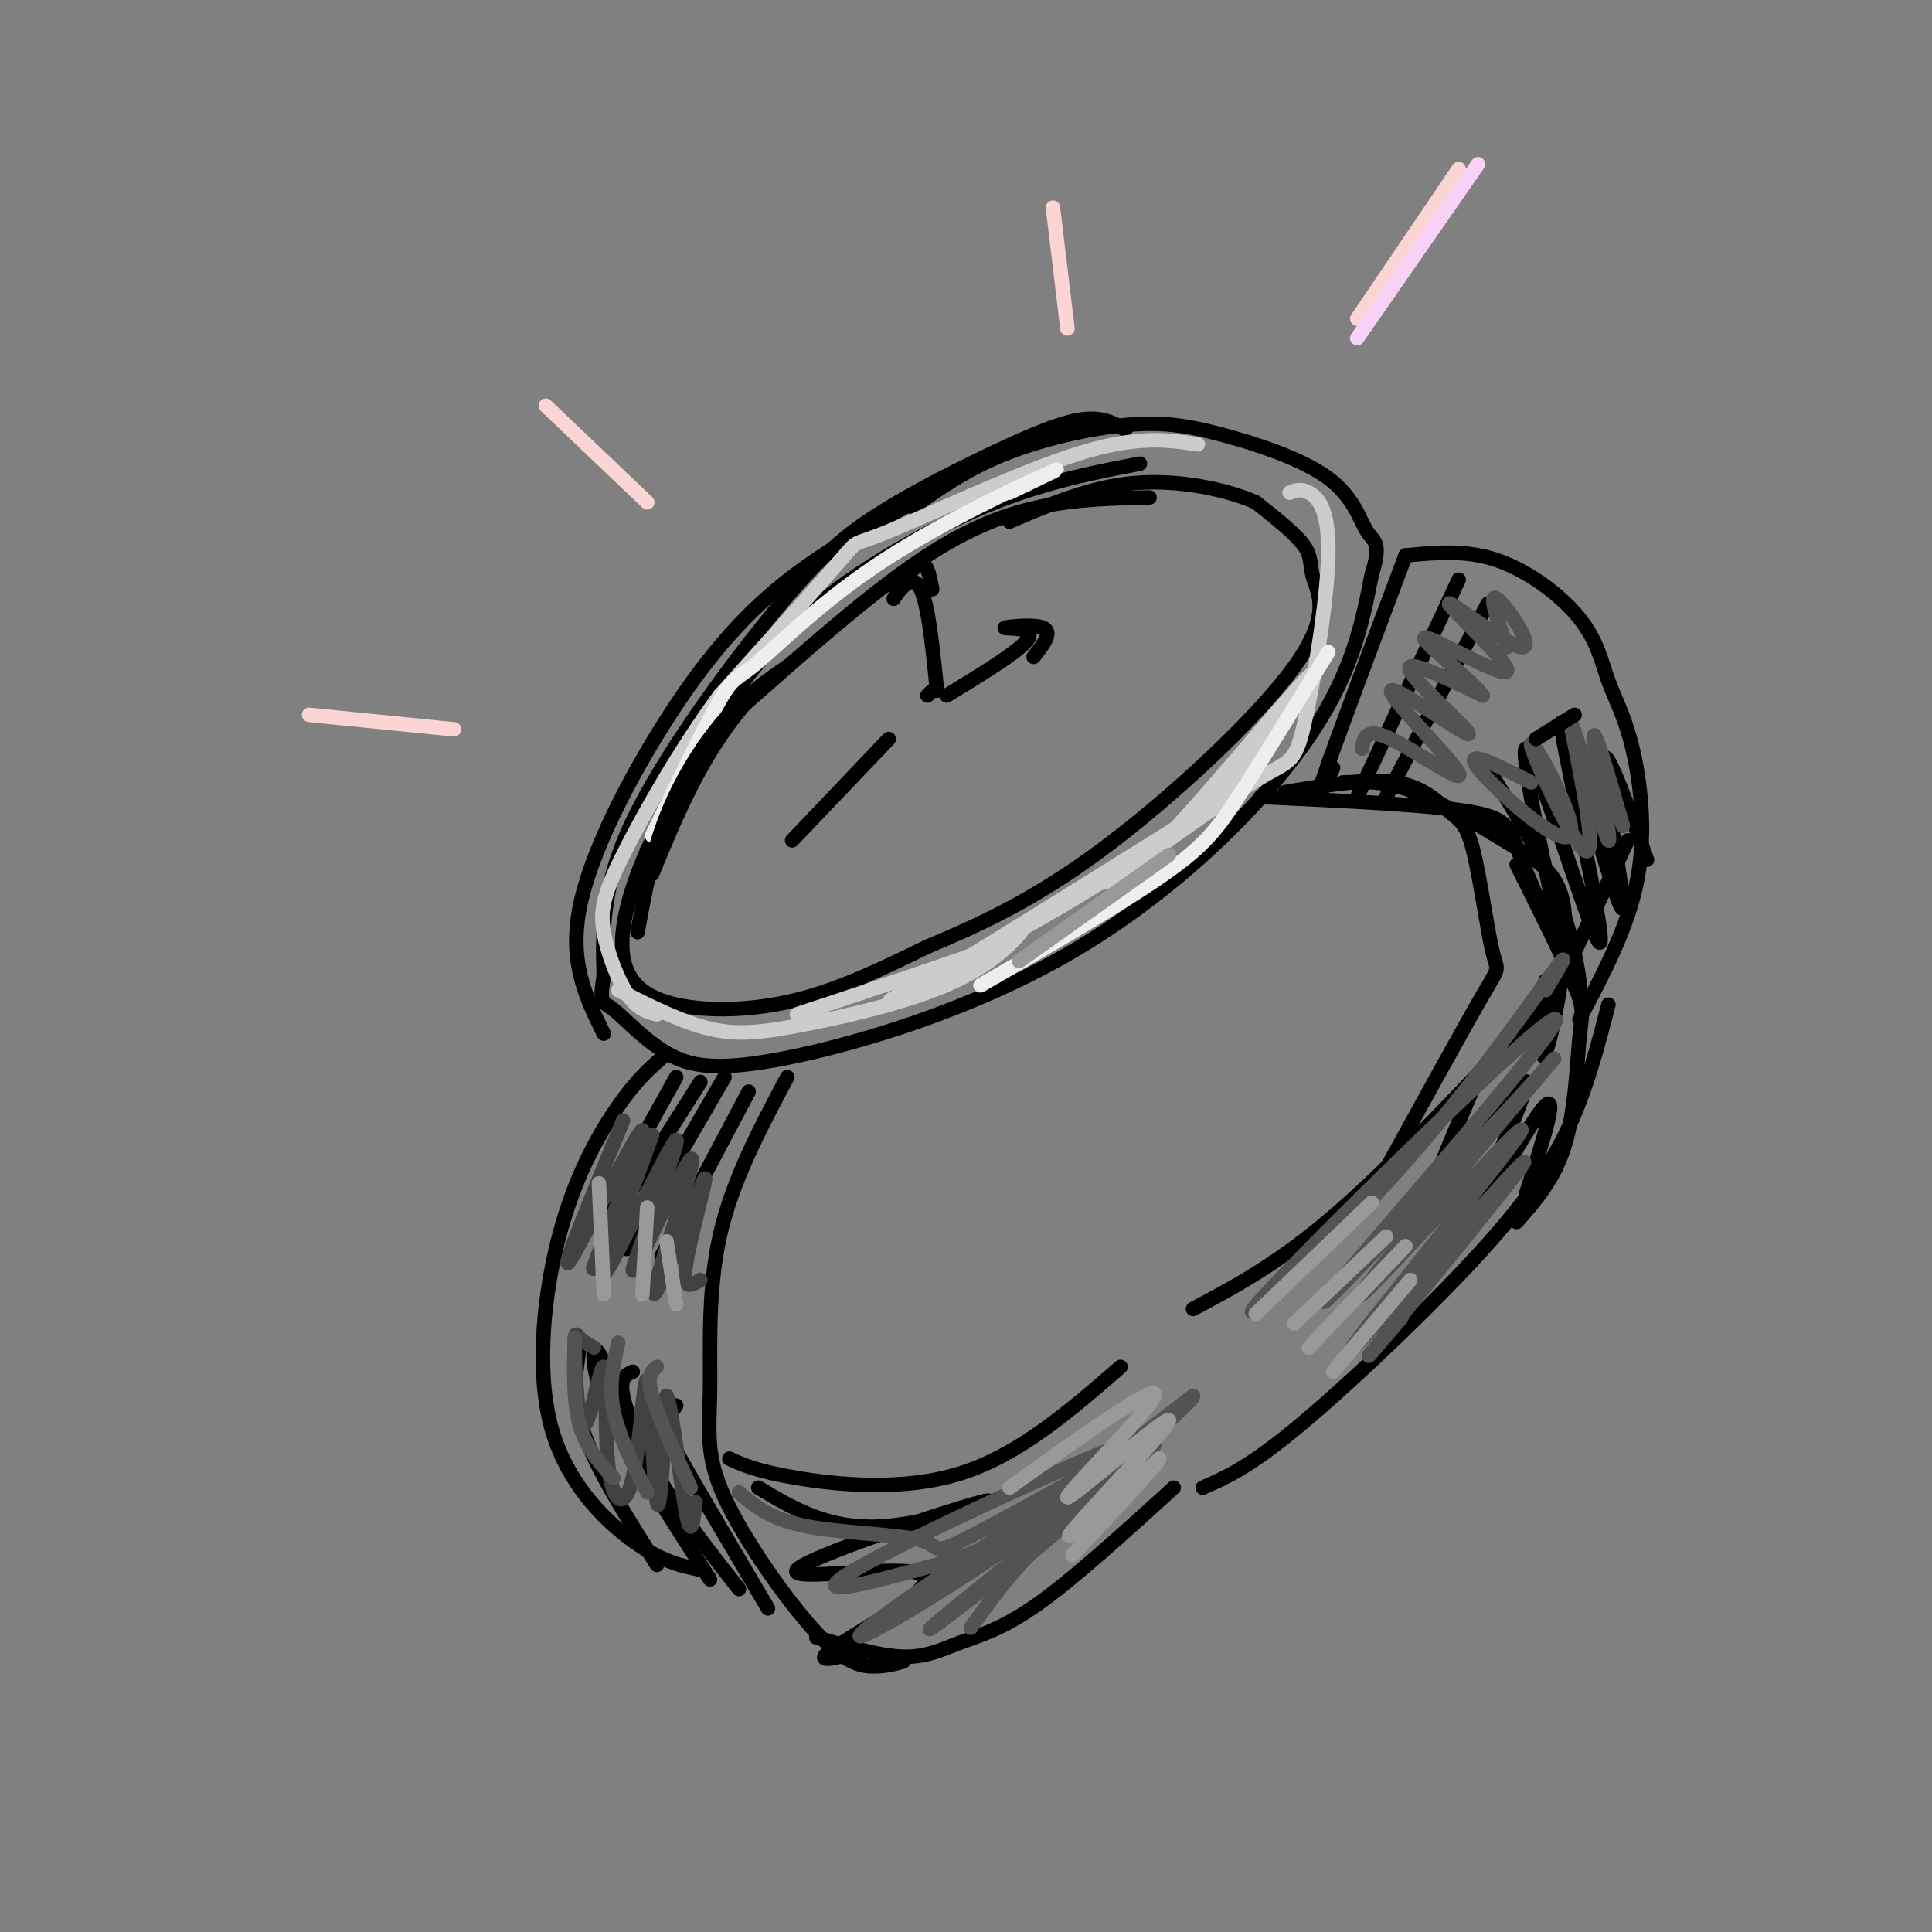 <svg viewBox='0 0 400 400' version='1.1' xmlns='http://www.w3.org/2000/svg' xmlns:xlink='http://www.w3.org/1999/xlink'><rect x="0" y="0" width="400" height="400" fill="#808080" stroke="none"/><g fill='none' stroke='rgb(0,0,0)' stroke-width='3' stroke-linecap='round' stroke-linejoin='round'><path d='M233,89c-2.518,-1.471 -5.036,-2.943 -10,-2c-4.964,0.943 -12.374,4.300 -20,8c-7.626,3.700 -15.467,7.744 -22,12c-6.533,4.256 -11.759,8.723 -21,20c-9.241,11.277 -22.497,29.365 -29,43c-6.503,13.635 -6.251,22.818 -6,32'/><path d='M125,202c-0.941,6.060 -0.294,5.212 2,7c2.294,1.788 6.236,6.214 11,9c4.764,2.786 10.349,3.932 25,1c14.651,-2.932 38.368,-9.943 59,-22c20.632,-12.057 38.181,-29.159 48,-43c9.819,-13.841 11.910,-24.420 14,-35'/><path d='M284,119c2.130,-6.919 0.454,-6.715 -1,-9c-1.454,-2.285 -2.688,-7.057 -8,-11c-5.312,-3.943 -14.702,-7.057 -22,-9c-7.298,-1.943 -12.503,-2.715 -20,-2c-7.497,0.715 -17.285,2.919 -25,6c-7.715,3.081 -13.358,7.041 -19,11'/><path d='M236,96c-9.429,1.810 -18.857,3.619 -30,8c-11.143,4.381 -24.000,11.333 -34,19c-10.000,7.667 -17.143,16.048 -23,25c-5.857,8.952 -10.429,18.476 -15,28'/><path d='M134,176c-3.807,8.727 -5.825,16.545 -5,22c0.825,5.455 4.491,8.545 11,10c6.509,1.455 15.860,1.273 25,-1c9.140,-2.273 18.070,-6.636 27,-11'/><path d='M192,196c9.968,-4.196 21.389,-9.185 36,-20c14.611,-10.815 32.411,-27.456 40,-38c7.589,-10.544 4.966,-14.993 4,-18c-0.966,-3.007 -0.276,-4.574 -2,-7c-1.724,-2.426 -5.862,-5.713 -10,-9'/><path d='M260,104c-5.956,-2.644 -15.844,-4.756 -25,-4c-9.156,0.756 -17.578,4.378 -26,8'/><path d='M193,143c0.000,0.000 -1.000,1.000 -1,1'/><path d='M194,143c-0.994,-9.875 -1.988,-19.750 -4,-22c-2.012,-2.250 -5.042,3.125 -5,3c0.042,-0.125 3.155,-5.750 5,-7c1.845,-1.250 2.423,1.875 3,5'/><path d='M196,144c8.000,-4.881 16.000,-9.762 17,-12c1.000,-2.238 -5.000,-1.833 -5,-2c0.000,-0.167 6.000,-0.905 8,0c2.000,0.905 0.000,3.452 -2,6'/><path d='M137,219c-2.619,2.313 -5.238,4.625 -9,10c-3.762,5.375 -8.668,13.812 -12,26c-3.332,12.188 -5.089,28.128 -2,40c3.089,11.872 11.026,19.678 17,24c5.974,4.322 9.987,5.161 14,6'/><path d='M163,223c-5.731,10.779 -11.462,21.558 -14,33c-2.538,11.442 -1.885,23.547 -2,32c-0.115,8.453 -1.000,13.256 3,22c4.000,8.744 12.885,21.431 19,28c6.115,6.569 9.462,7.020 12,7c2.538,-0.020 4.269,-0.510 6,-1'/><path d='M151,302c2.867,1.311 5.733,2.622 14,4c8.267,1.378 21.933,2.822 34,-1c12.067,-3.822 22.533,-12.911 33,-22'/><path d='M169,339c6.560,1.935 13.119,3.869 18,4c4.881,0.131 8.083,-1.542 12,-3c3.917,-1.458 8.548,-2.702 16,-8c7.452,-5.298 17.726,-14.649 28,-24'/><path d='M266,164c8.599,-1.449 17.197,-2.897 23,-2c5.803,0.897 8.809,4.141 11,6c2.191,1.859 3.567,2.333 5,8c1.433,5.667 2.924,16.526 4,21c1.076,4.474 1.736,2.564 -2,9c-3.736,6.436 -11.868,21.218 -20,36'/><path d='M291,115c6.254,-0.610 12.508,-1.221 19,1c6.492,2.221 13.223,7.272 17,12c3.777,4.728 4.600,9.133 6,13c1.400,3.867 3.377,7.195 5,14c1.623,6.805 2.892,17.087 1,27c-1.892,9.913 -6.946,19.456 -12,29'/><path d='M337,174c-5.000,10.637 -10.000,21.274 -13,27c-3.000,5.726 -4.000,6.542 -12,15c-8.000,8.458 -23.000,24.560 -35,35c-12.000,10.440 -21.000,15.220 -30,20'/><path d='M333,208c-2.357,9.155 -4.714,18.310 -9,27c-4.286,8.690 -10.500,16.917 -21,28c-10.500,11.083 -25.286,25.024 -35,33c-9.714,7.976 -14.357,9.988 -19,12'/><path d='M278,162c4.440,-0.193 8.880,-0.386 15,2c6.120,2.386 13.919,7.351 20,11c6.081,3.649 10.445,5.982 11,15c0.555,9.018 -2.699,24.719 -4,28c-1.301,3.281 -0.651,-5.860 0,-15'/><path d='M314,179c4.929,9.881 9.857,19.762 12,25c2.143,5.238 1.500,5.833 1,11c-0.500,5.167 -0.857,14.905 -3,22c-2.143,7.095 -6.071,11.548 -10,16'/><path d='M328,207c-5.222,-11.200 -10.444,-22.400 -13,-29c-2.556,-6.600 -2.444,-8.600 -11,-10c-8.556,-1.400 -25.778,-2.200 -43,-3'/><path d='M291,115c-7.250,19.333 -14.500,38.667 -17,46c-2.500,7.333 -0.250,2.667 2,-2'/><path d='M302,120c0.000,0.000 -21.000,45.000 -21,45'/><path d='M308,125c0.000,0.000 -21.000,40.000 -21,40'/><path d='M140,223c0.000,0.000 -15.000,27.000 -15,27'/><path d='M145,224c0.000,0.000 -19.000,30.000 -19,30'/><path d='M150,223c-8.083,13.917 -16.167,27.833 -19,33c-2.833,5.167 -0.417,1.583 2,-2'/><path d='M155,226c0.000,0.000 -18.000,34.000 -18,34'/><path d='M120,279c-0.833,5.250 -1.667,10.500 1,18c2.667,7.500 8.833,17.250 15,27'/><path d='M125,282c-0.844,-1.667 -1.689,-3.333 -2,-2c-0.311,1.333 -0.089,5.667 4,14c4.089,8.333 12.044,20.667 20,33'/><path d='M131,284c-1.378,0.600 -2.756,1.200 -2,5c0.756,3.800 3.644,10.800 8,18c4.356,7.200 10.178,14.600 16,22'/><path d='M140,291c-0.911,1.333 -1.822,2.667 -2,4c-0.178,1.333 0.378,2.667 4,9c3.622,6.333 10.311,17.667 17,29'/><path d='M308,159c6.238,10.048 12.476,20.096 16,31c3.524,10.904 4.334,22.665 1,11c-3.334,-11.665 -10.811,-46.756 -9,-46c1.811,0.756 12.911,37.357 15,40c2.089,2.643 -4.832,-28.674 -7,-40c-2.168,-11.326 0.416,-2.663 3,6'/><path d='M327,161c2.845,9.060 8.458,28.708 9,27c0.542,-1.708 -3.988,-24.774 -4,-30c-0.012,-5.226 4.494,7.387 9,20'/><path d='M157,308c7.319,4.396 14.638,8.791 26,8c11.362,-0.791 26.765,-6.770 20,-5c-6.765,1.770 -35.700,11.289 -38,14c-2.300,2.711 22.035,-1.385 26,1c3.965,2.385 -12.438,11.253 -18,15c-5.562,3.747 -0.281,2.374 5,1'/><path d='M306,223c-6.482,15.024 -12.963,30.048 -9,26c3.963,-4.048 18.372,-27.167 19,-25c0.628,2.167 -12.523,29.622 -13,32c-0.477,2.378 11.721,-20.321 16,-26c4.279,-5.679 0.640,5.660 -3,17'/><path d='M184,153c0.000,0.000 -20.000,21.000 -20,21'/><path d='M191,103c-10.107,5.446 -20.214,10.893 -29,18c-8.786,7.107 -16.250,15.875 -24,28c-7.750,12.125 -15.786,27.607 -18,39c-2.214,11.393 1.393,18.696 5,26'/></g>
<g fill='none' stroke='rgb(204,204,204)' stroke-width='3' stroke-linecap='round' stroke-linejoin='round'><path d='M267,102c1.112,-0.467 2.223,-0.935 4,0c1.777,0.935 4.219,3.271 4,13c-0.219,9.729 -3.097,26.850 -5,35c-1.903,8.150 -2.829,7.329 -9,11c-6.171,3.671 -17.585,11.836 -29,20'/><path d='M232,181c-5.371,3.192 -4.298,1.173 -3,1c1.298,-0.173 2.822,1.500 12,-8c9.178,-9.500 26.009,-30.173 30,-34c3.991,-3.827 -4.860,9.192 -14,19c-9.140,9.808 -18.570,16.404 -28,23'/><path d='M229,182c-13.600,8.733 -33.600,19.067 -41,23c-7.400,3.933 -2.200,1.467 3,-1'/><path d='M191,204c11.500,-7.000 38.750,-24.000 66,-41'/><path d='M128,205c6.584,3.316 13.167,6.632 19,8c5.833,1.368 10.914,0.789 20,-1c9.086,-1.789 22.177,-4.789 31,-9c8.823,-4.211 13.378,-9.632 14,-11c0.622,-1.368 -2.689,1.316 -6,4'/><path d='M206,196c-7.833,3.000 -24.417,8.500 -41,14'/><path d='M248,92c-6.304,-0.952 -12.607,-1.905 -25,2c-12.393,3.905 -30.875,12.667 -39,16c-8.125,3.333 -5.893,1.238 -10,6c-4.107,4.762 -14.554,16.381 -25,28'/><path d='M149,144c-8.094,11.030 -15.829,24.606 -20,33c-4.171,8.394 -4.777,11.606 -4,16c0.777,4.394 2.936,9.970 5,13c2.064,3.030 4.032,3.515 6,4'/></g>
<g fill='none' stroke='rgb(66,66,66)' stroke-width='3' stroke-linecap='round' stroke-linejoin='round'><path d='M129,232c-6.714,16.304 -13.429,32.607 -11,29c2.429,-3.607 14.000,-27.125 15,-27c1.000,0.125 -8.571,23.893 -10,28c-1.429,4.107 5.286,-11.446 12,-27'/><path d='M135,235c-1.526,4.660 -11.342,29.810 -10,29c1.342,-0.810 13.843,-27.579 15,-28c1.157,-0.421 -9.030,25.506 -9,27c0.030,1.494 10.277,-21.444 12,-23c1.723,-1.556 -5.079,18.270 -7,25c-1.921,6.730 1.040,0.365 4,-6'/><path d='M140,259c2.250,-5.357 5.875,-15.750 6,-15c0.125,0.750 -3.250,12.643 -4,18c-0.750,5.357 1.125,4.179 3,3'/><path d='M123,279c-1.127,-0.592 -2.254,-1.184 -3,-2c-0.746,-0.816 -1.112,-1.856 -1,3c0.112,4.856 0.701,15.607 2,15c1.299,-0.607 3.307,-12.571 4,-12c0.693,0.571 0.073,13.678 1,21c0.927,7.322 3.403,8.860 5,2c1.597,-6.860 2.315,-22.116 3,-20c0.685,2.116 1.339,21.605 2,25c0.661,3.395 1.331,-9.302 2,-22'/><path d='M138,289c1.111,2.000 2.889,18.000 4,24c1.111,6.000 1.556,2.000 2,-2'/></g>
<g fill='none' stroke='rgb(83,83,83)' stroke-width='3' stroke-linecap='round' stroke-linejoin='round'><path d='M119,277c-0.167,6.583 -0.333,13.167 1,18c1.333,4.833 4.167,7.917 7,11'/><path d='M128,278c-1.000,4.417 -2.000,8.833 -1,14c1.000,5.167 4.000,11.083 7,17'/><path d='M136,283c-1.083,0.917 -2.167,1.833 -1,6c1.167,4.167 4.583,11.583 8,19'/><path d='M282,155c0.364,-2.257 0.727,-4.514 6,-2c5.273,2.514 15.454,9.798 14,7c-1.454,-2.798 -14.544,-15.678 -14,-17c0.544,-1.322 14.724,8.913 16,9c1.276,0.087 -10.350,-9.975 -12,-13c-1.650,-3.025 6.675,0.988 15,5'/><path d='M307,144c-1.696,-2.650 -13.435,-11.774 -12,-12c1.435,-0.226 16.045,8.448 17,7c0.955,-1.448 -11.744,-13.017 -12,-14c-0.256,-0.983 11.931,8.620 15,9c3.069,0.380 -2.980,-8.463 -5,-10c-2.020,-1.537 -0.010,4.231 2,10'/><path d='M317,162c-7.136,-3.648 -14.271,-7.295 -11,-3c3.271,4.295 16.949,16.533 19,14c2.051,-2.533 -7.525,-19.836 -8,-19c-0.475,0.836 8.150,19.810 11,22c2.850,2.190 -0.075,-12.405 -3,-27'/><path d='M325,149c1.595,2.940 7.083,23.792 8,25c0.917,1.208 -2.738,-17.226 -3,-21c-0.262,-3.774 2.869,7.113 6,18'/><path d='M153,309c3.192,2.761 6.384,5.521 14,7c7.616,1.479 19.657,1.676 24,3c4.343,1.324 0.989,3.774 12,-2c11.011,-5.774 36.387,-19.774 30,-18c-6.387,1.774 -44.537,19.321 -56,26c-11.463,6.679 3.760,2.491 13,0c9.240,-2.491 12.497,-3.283 21,-9c8.503,-5.717 22.251,-16.358 36,-27'/><path d='M247,289c0.713,0.494 -15.506,15.230 -35,29c-19.494,13.770 -42.265,26.574 -31,18c11.265,-8.574 56.566,-38.525 58,-37c1.434,1.525 -40.999,34.526 -46,38c-5.001,3.474 27.428,-22.579 37,-30c9.572,-7.421 -3.714,3.789 -17,15'/><path d='M213,322c-4.833,5.000 -8.417,10.000 -12,15'/><path d='M320,205c2.952,-4.880 5.904,-9.760 1,-3c-4.904,6.760 -17.665,25.159 -34,43c-16.335,17.841 -36.244,35.122 -24,22c12.244,-13.122 56.643,-56.648 59,-56c2.357,0.648 -37.326,45.471 -46,56c-8.674,10.529 13.663,-13.235 36,-37'/><path d='M312,230c9.277,-9.983 14.470,-16.439 4,-4c-10.470,12.439 -36.601,43.775 -34,42c2.601,-1.775 33.935,-36.661 33,-34c-0.935,2.661 -34.137,42.868 -35,45c-0.863,2.132 30.614,-33.811 35,-38c4.386,-4.189 -18.318,23.374 -27,34c-8.682,10.626 -3.341,4.313 2,-2'/><path d='M290,273c0.333,-0.333 0.167,-0.167 0,0'/></g>
<g fill='none' stroke='rgb(238,238,238)' stroke-width='3' stroke-linecap='round' stroke-linejoin='round'><path d='M275,135c-6.667,10.867 -13.333,21.733 -18,29c-4.667,7.267 -7.333,10.933 -16,17c-8.667,6.067 -23.333,14.533 -38,23'/><path d='M209,102c6.485,-3.112 12.970,-6.223 8,-4c-4.970,2.223 -21.394,9.781 -34,18c-12.606,8.219 -21.394,17.097 -26,21c-4.606,3.903 -5.030,2.829 -8,8c-2.970,5.171 -8.485,16.585 -14,28'/></g>
<g fill='none' stroke='rgb(0,0,0)' stroke-width='3' stroke-linecap='round' stroke-linejoin='round'><path d='M318,153c0.000,0.000 8.000,-5.000 8,-5'/><path d='M238,103c-7.600,0.156 -15.200,0.311 -23,2c-7.800,1.689 -15.800,4.911 -26,12c-10.200,7.089 -22.600,18.044 -35,29'/><path d='M154,146c-9.000,10.667 -14.000,22.833 -19,35'/></g>
<g fill='none' stroke='rgb(251,212,212)' stroke-width='3' stroke-linecap='round' stroke-linejoin='round'><path d=''/><path d='M64,148c0.000,0.000 30.000,3.000 30,3'/><path d='M113,84c0.000,0.000 21.000,20.000 21,20'/><path d='M218,43c0.000,0.000 3.000,25.000 3,25'/><path d='M302,35c0.000,0.000 -21.000,31.000 -21,31'/></g>
<g fill='none' stroke='rgb(0,0,0)' stroke-width='3' stroke-linecap='round' stroke-linejoin='round'><path d=''/><path d='M132,193c1.489,-8.156 2.978,-16.311 6,-24c3.022,-7.689 7.578,-14.911 12,-20c4.422,-5.089 8.711,-8.044 13,-11'/></g>
<g fill='none' stroke='rgb(248,209,246)' stroke-width='3' stroke-linecap='round' stroke-linejoin='round'><path d='M281,70c0.000,0.000 25.000,-36.000 25,-36'/></g>
<g fill='none' stroke='rgb(153,153,153)' stroke-width='3' stroke-linecap='round' stroke-linejoin='round'><path d='M284,249c0.000,0.000 -24.000,23.000 -24,23'/><path d='M287,256c0.000,0.000 -19.000,18.000 -19,18'/><path d='M291,258c0.000,0.000 -20.000,21.000 -20,21'/><path d='M292,265c0.000,0.000 -16.000,19.000 -16,19'/><path d='M209,308c15.542,-11.100 31.085,-22.201 30,-19c-1.085,3.201 -18.796,20.703 -18,21c0.796,0.297 20.099,-16.612 21,-16c0.901,0.612 -16.600,18.746 -20,23c-3.400,4.254 7.300,-5.373 18,-15'/><path d='M240,302c0.000,0.833 -9.000,10.417 -18,20'/><path d='M124,245c0.000,0.000 1.000,23.000 1,23'/><path d='M134,250c0.000,0.000 -1.000,18.000 -1,18'/><path d='M138,257c0.000,0.000 2.000,13.000 2,13'/><path d='M211,199c0.000,0.000 31.000,-22.000 31,-22'/></g>
</svg>